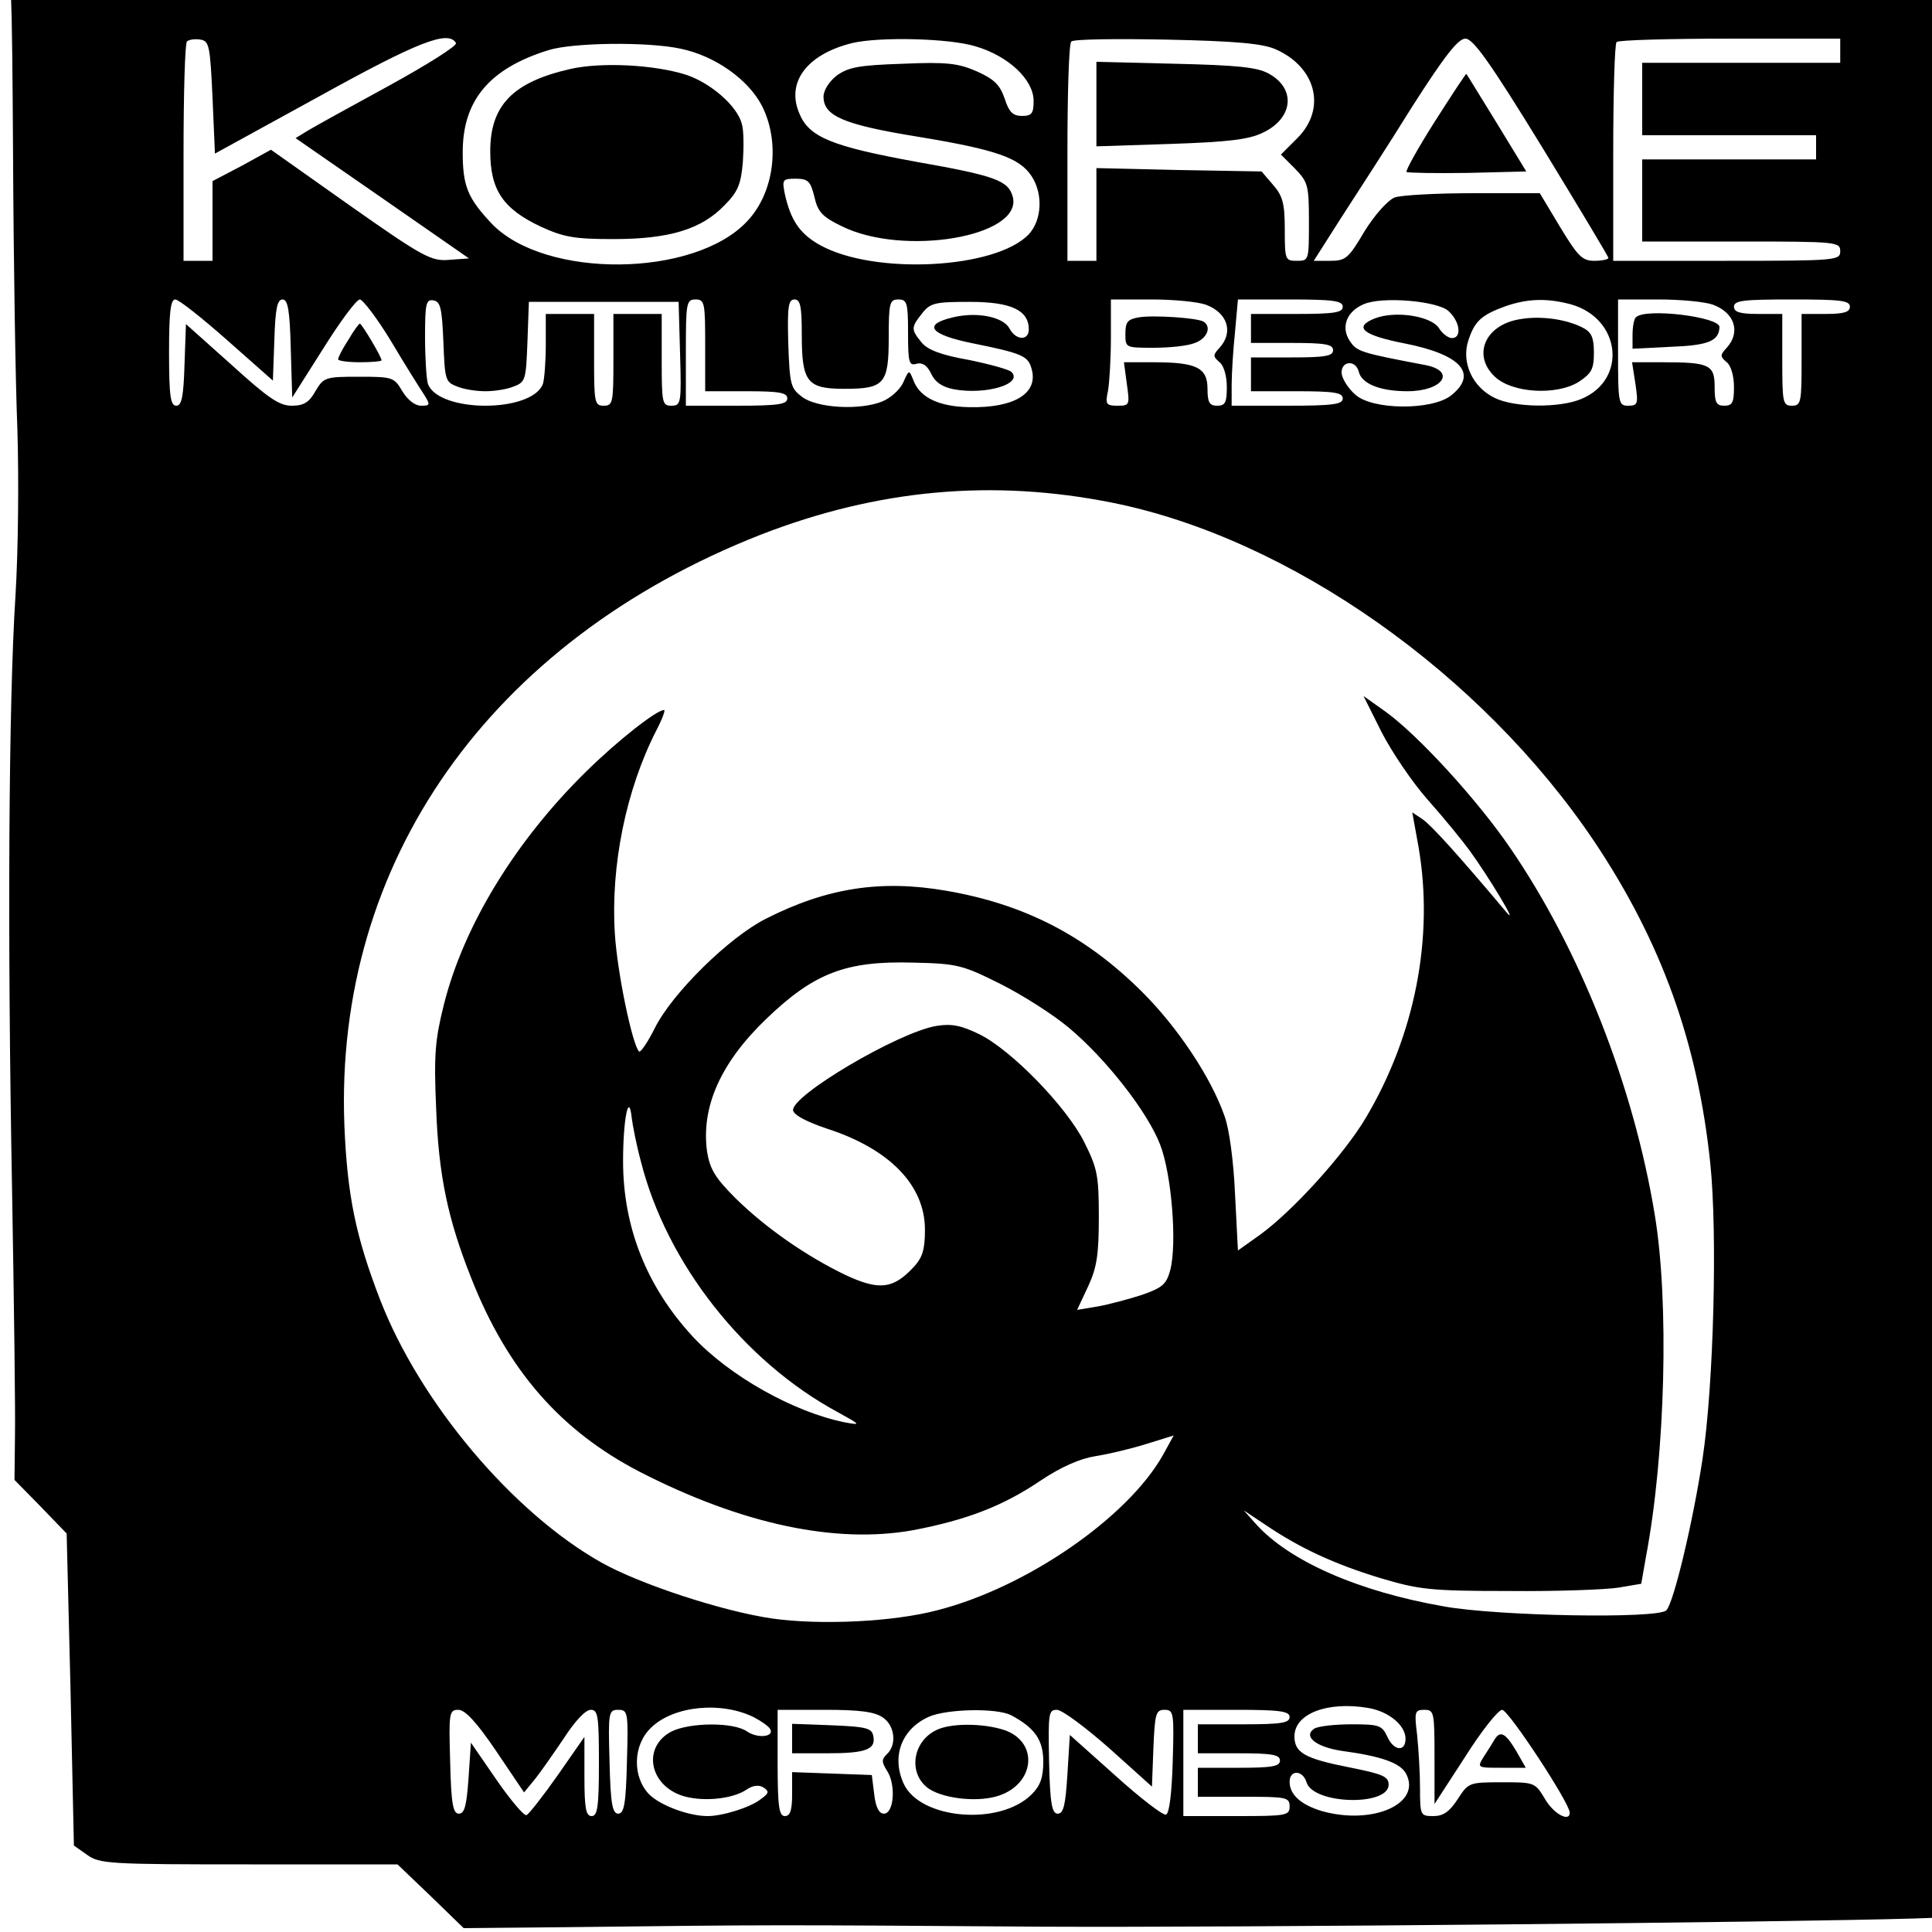 <?xml version="1.0" standalone="no"?>
<!DOCTYPE svg PUBLIC "-//W3C//DTD SVG 20010904//EN"
 "http://www.w3.org/TR/2001/REC-SVG-20010904/DTD/svg10.dtd">
<svg version="1.0" xmlns="http://www.w3.org/2000/svg"
 width="16pt" height="16pt" viewBox="0 0 16 16"
 preserveAspectRatio="xMidYMid meet">
<g transform="translate(0,16) scale(0.004,-0.004)"
fill="#000000" stroke="none">
<path d="M3969 4196 c-5 -5 -1606 -21 -1929 -19 -776 4 -1932 0 -1968 -6 -24
-5 -51 -16 -60 -25 -15 -15 -15 -19 -2 -39 13 -18 15 -88 17 -422 1 -220 5
-478 9 -574 3 -99 2 -247 -4 -345 -14 -217 -17 -693 -7 -1231 4 -231 7 -460 6
-509 l-1 -90 54 -55 54 -56 8 -323 7 -323 27 -19 c26 -19 46 -20 336 -20 l307
0 69 -66 68 -66 213 2 c432 5 412 5 987 1 403 -2 1536 9 1805 17 l200 7 4 50
c3 28 3 82 1 120 -1 39 -3 126 -3 195 1 124 2 190 21 936 7 240 7 484 2 635
-6 152 -5 297 1 385 6 93 6 204 -1 325 -5 101 -8 335 -6 519 3 184 0 353 -4
376 -6 25 -6 54 0 75 11 36 14 259 5 299 -3 14 -9 69 -12 123 -5 75 -9 97 -19
93 -7 -3 -16 -1 -19 4 -4 6 -17 10 -30 10 -13 0 -27 5 -30 10 -6 10 -97 15
-106 6z m-3529 -398 l5 -116 215 118 c206 114 268 138 284 111 4 -5 -58 -44
-136 -87 -79 -43 -155 -85 -170 -94 l-26 -16 179 -124 180 -125 -41 -3 c-37
-3 -53 5 -205 112 l-164 116 -60 -33 -61 -32 0 -82 0 -83 -30 0 -30 0 0 223
c0 123 3 227 7 231 4 4 16 6 28 4 18 -3 20 -12 25 -120z m1580 106 c68 -20
120 -69 120 -113 0 -26 -4 -31 -24 -31 -19 0 -27 8 -36 36 -10 29 -22 40 -57
56 -39 17 -62 20 -154 16 -90 -3 -112 -7 -136 -24 -16 -12 -28 -31 -28 -44 0
-40 41 -58 195 -83 164 -27 211 -44 236 -82 24 -37 21 -91 -6 -120 -68 -72
-321 -85 -433 -22 -41 23 -60 51 -72 105 -6 30 -5 32 22 32 26 0 31 -5 39 -37
7 -32 17 -42 56 -61 128 -64 375 -22 355 60 -9 34 -35 44 -200 73 -175 32
-222 51 -242 100 -28 65 16 123 110 146 56 13 200 10 255 -7z m621 -6 c84 -37
106 -123 45 -184 l-34 -34 29 -29 c27 -28 29 -34 29 -110 0 -80 0 -81 -25 -81
-24 0 -25 2 -25 64 0 54 -4 70 -24 93 l-24 28 -171 3 -171 4 0 -96 0 -96 -30
0 -30 0 0 223 c0 123 3 227 8 231 4 5 93 6 197 4 142 -3 199 -8 226 -20z m552
-203 c75 -123 137 -226 137 -229 0 -3 -13 -6 -29 -6 -25 0 -34 9 -71 70 l-42
70 -138 0 c-77 0 -150 -4 -163 -9 -14 -6 -41 -36 -62 -70 -33 -56 -39 -61 -71
-61 l-34 0 56 88 c31 48 98 151 147 230 69 108 96 142 111 142 16 0 51 -49
159 -225z m617 200 l0 -25 -205 0 -205 0 0 -75 0 -75 180 0 180 0 0 -25 0 -25
-180 0 -180 0 0 -85 0 -85 205 0 c198 0 205 -1 205 -20 0 -19 -7 -20 -235 -20
l-235 0 0 223 c0 123 3 227 7 230 3 4 109 7 235 7 l228 0 0 -25z m-2400 4 c71
-15 140 -64 168 -119 38 -76 25 -179 -31 -238 -109 -117 -419 -120 -529 -5
-50 53 -60 78 -60 148 0 107 55 173 177 211 50 16 207 18 275 3z m-940 -603
l95 -84 3 84 c2 65 6 84 17 84 11 0 15 -22 17 -102 l3 -101 64 101 c35 56 69
102 76 102 6 0 36 -39 65 -87 29 -49 60 -98 68 -110 13 -21 13 -23 -6 -23 -13
0 -28 12 -39 30 -17 29 -20 30 -90 30 -69 0 -73 -1 -90 -30 -13 -23 -24 -30
-49 -30 -26 0 -49 16 -125 85 l-94 84 -3 -84 c-2 -67 -6 -85 -17 -85 -12 0
-15 20 -15 110 0 83 3 110 13 110 7 0 55 -38 107 -84z m448 -4 c3 -78 4 -83
28 -92 14 -6 40 -10 59 -10 19 0 45 4 59 10 24 9 25 14 28 92 l3 83 155 0 155
0 3 -107 c3 -103 2 -108 -18 -108 -19 0 -20 6 -20 95 l0 95 -50 0 -50 0 0 -95
c0 -88 -1 -95 -20 -95 -19 0 -20 7 -20 95 l0 95 -50 0 -50 0 0 -64 c0 -35 -3
-72 -6 -81 -23 -60 -215 -60 -238 0 -3 9 -6 53 -6 97 0 70 2 79 18 76 14 -3
17 -16 20 -86z m542 -7 l0 -95 85 0 c69 0 85 -3 85 -15 0 -12 -18 -15 -105
-15 l-105 0 0 110 c0 103 1 110 20 110 19 0 20 -7 20 -95z m200 22 c0 -98 11
-112 88 -112 83 0 92 10 92 106 0 72 2 79 20 79 18 0 20 -7 20 -69 0 -62 2
-69 18 -64 12 3 22 -4 30 -21 8 -17 22 -27 47 -32 66 -12 144 11 119 36 -5 5
-45 16 -89 25 -57 10 -85 21 -97 36 -22 27 -22 31 1 60 17 22 27 24 99 24 85
0 122 -17 122 -57 0 -24 -27 -23 -40 2 -13 24 -67 35 -117 23 -64 -15 -48 -36
42 -54 99 -20 113 -26 120 -50 17 -52 -33 -84 -128 -82 -63 1 -103 20 -116 56
-9 22 -9 22 -21 -5 -7 -15 -26 -32 -43 -39 -46 -19 -135 -14 -166 9 -24 18
-26 25 -29 111 -2 76 0 91 13 91 12 0 15 -14 15 -73z m837 62 c45 -17 57 -57
28 -89 -14 -15 -14 -18 0 -30 9 -7 15 -29 15 -51 0 -32 -3 -39 -20 -39 -16 0
-20 7 -20 35 0 44 -23 55 -112 55 l-61 0 6 -45 c6 -43 6 -45 -19 -45 -24 0
-26 3 -20 31 3 17 6 67 6 110 l0 79 84 0 c47 0 97 -5 113 -11z m283 -4 c0 -12
-17 -15 -95 -15 l-95 0 0 -30 0 -30 85 0 c69 0 85 -3 85 -15 0 -12 -16 -15
-85 -15 l-85 0 0 -35 0 -35 95 0 c78 0 95 -3 95 -15 0 -12 -19 -15 -115 -15
l-115 0 0 43 c0 23 3 72 7 110 l6 67 108 0 c90 0 109 -3 109 -15z m219 -9 c24
-22 28 -56 7 -56 -7 0 -20 9 -27 21 -17 25 -90 36 -132 20 -46 -18 -26 -35 61
-52 117 -23 153 -63 96 -108 -40 -31 -163 -30 -198 2 -14 12 -26 31 -28 42 -4
27 28 32 35 6 6 -26 45 -41 101 -41 72 0 102 41 38 54 -137 26 -143 28 -158
51 -18 28 -6 60 29 75 38 17 153 7 176 -14z m253 14 c104 -29 118 -156 22
-196 -45 -19 -138 -18 -179 2 -46 22 -70 73 -55 119 13 40 27 53 77 71 46 16
86 17 135 4z m295 -1 c45 -17 57 -57 28 -89 -14 -15 -14 -18 0 -30 9 -7 15
-29 15 -51 0 -32 -3 -39 -20 -39 -17 0 -20 7 -20 39 0 46 -11 51 -108 51 l-63
0 7 -45 c6 -41 5 -45 -15 -45 -20 0 -21 5 -21 110 l0 110 84 0 c47 0 97 -5
113 -11z m283 -4 c0 -11 -12 -15 -50 -15 l-50 0 0 -95 c0 -88 -1 -95 -20 -95
-19 0 -20 7 -20 95 l0 95 -50 0 c-38 0 -50 4 -50 15 0 13 20 15 120 15 100 0
120 -2 120 -15z m-1526 -406 c367 -74 764 -354 998 -703 138 -207 213 -415
239 -665 15 -145 7 -458 -16 -611 -20 -132 -60 -299 -75 -314 -18 -18 -349
-12 -460 8 -178 31 -321 94 -390 171 l-25 28 45 -30 c71 -48 142 -81 237 -110
81 -24 102 -27 268 -27 99 -1 201 3 226 7 l47 8 10 57 c40 212 48 526 18 707
-44 268 -155 549 -299 759 -69 101 -192 235 -259 283 l-45 32 37 -74 c21 -41
64 -105 97 -142 33 -37 71 -84 85 -103 38 -52 103 -159 78 -130 -100 119 -157
182 -175 194 l-21 14 13 -72 c32 -186 -7 -388 -109 -560 -45 -76 -152 -194
-220 -243 l-45 -32 -6 117 c-3 68 -12 136 -22 162 -28 80 -97 183 -169 255
-117 117 -244 183 -408 211 -134 23 -246 6 -372 -58 -76 -38 -194 -154 -230
-226 -15 -30 -30 -52 -33 -49 -14 15 -45 163 -50 244 -9 140 23 298 86 421 12
23 19 42 16 42 -16 0 -97 -64 -161 -127 -146 -143 -254 -319 -295 -483 -18
-72 -21 -103 -16 -215 5 -138 24 -229 73 -352 75 -190 185 -316 350 -401 211
-108 405 -149 565 -120 110 21 186 50 264 103 42 28 81 45 112 50 26 4 73 15
105 25 l58 18 -22 -40 c-73 -130 -283 -275 -468 -322 -91 -24 -241 -31 -341
-17 -103 15 -274 71 -354 116 -183 103 -375 330 -458 544 -51 132 -68 217 -74
361 -21 546 302 1003 862 1223 242 94 480 116 729 66z m-233 -996 c46 -23 110
-64 141 -90 77 -64 164 -175 190 -243 24 -62 35 -205 21 -259 -8 -30 -16 -37
-59 -52 -28 -9 -69 -20 -92 -24 l-42 -7 23 49 c18 39 22 66 22 143 0 86 -3
101 -30 155 -37 74 -152 192 -218 224 -37 18 -57 22 -88 17 -79 -13 -302 -145
-297 -175 2 -10 29 -24 71 -38 129 -42 202 -117 202 -209 0 -41 -5 -58 -24
-78 -42 -45 -71 -48 -140 -16 -81 39 -165 97 -228 159 -42 42 -53 60 -59 96
-13 93 28 185 123 276 99 95 165 120 304 116 91 -2 102 -5 180 -44z m-744
-368 c53 -210 213 -414 408 -519 47 -26 48 -27 15 -21 -106 21 -240 96 -316
178 -95 103 -144 226 -144 363 0 87 12 146 18 89 2 -16 10 -57 19 -90z m235
-1151 c15 -8 29 -18 32 -23 11 -17 -25 -21 -47 -6 -28 20 -119 19 -157 0 -59
-31 -47 -108 20 -132 40 -14 105 -9 136 12 13 9 26 10 35 4 12 -8 11 -12 -6
-24 -21 -17 -79 -35 -110 -35 -39 0 -98 22 -121 45 -35 36 -34 102 4 138 47
46 147 55 214 21z m1270 20 c43 -7 78 -36 78 -64 0 -28 -25 -25 -38 5 -11 23
-17 25 -74 25 -35 0 -69 -4 -77 -9 -24 -16 4 -38 57 -46 82 -11 121 -25 133
-47 33 -62 -68 -107 -173 -78 -44 13 -68 34 -68 61 0 25 27 25 35 -1 14 -46
170 -50 170 -5 0 17 -12 22 -82 36 -91 18 -113 30 -113 64 0 47 68 73 152 59z
m-1805 -89 l58 -86 23 28 c12 15 39 54 60 85 22 34 44 58 55 58 15 0 17 -12
17 -110 0 -91 -3 -110 -15 -110 -12 0 -15 16 -15 82 l0 82 -55 -79 c-31 -44
-60 -81 -65 -83 -5 -2 -33 31 -62 73 l-53 77 -5 -74 c-4 -56 -8 -73 -20 -73
-12 0 -16 20 -18 108 -3 101 -2 107 17 107 14 0 38 -26 78 -85z m271 -22 c-2
-88 -6 -108 -18 -108 -12 0 -16 20 -18 108 -3 102 -2 107 18 107 20 0 21 -5
18 -107z m530 91 c25 -17 29 -57 8 -76 -11 -11 -11 -16 1 -35 18 -28 14 -88
-7 -88 -10 0 -17 13 -20 40 l-5 40 -82 3 -83 3 0 -46 c0 -33 -4 -45 -15 -45
-12 0 -15 19 -15 110 l0 110 98 0 c72 0 103 -4 120 -16z m265 5 c49 -26 67
-51 67 -96 0 -33 -6 -50 -24 -68 -66 -66 -231 -52 -265 22 -26 57 -4 114 53
139 38 16 139 18 169 3z m203 -68 l89 -80 3 80 c3 71 5 79 23 79 19 0 20 -6
17 -107 -2 -66 -7 -108 -14 -110 -6 -2 -53 34 -105 81 l-94 84 -5 -81 c-4 -64
-8 -82 -20 -82 -12 0 -16 20 -18 108 -2 100 -1 107 16 107 11 0 59 -36 108
-79z m374 64 c0 -12 -17 -15 -95 -15 l-95 0 0 -30 0 -30 85 0 c69 0 85 -3 85
-15 0 -12 -16 -15 -85 -15 l-85 0 0 -30 0 -30 95 0 c88 0 95 -1 95 -20 0 -19
-7 -20 -110 -20 l-110 0 0 110 0 110 110 0 c91 0 110 -3 110 -15z m300 -82 l0
-98 63 97 c34 54 69 98 77 98 13 0 140 -193 140 -213 0 -20 -33 -3 -51 28 -21
35 -22 35 -90 35 -68 0 -69 -1 -91 -35 -17 -26 -30 -35 -50 -35 -27 0 -28 1
-28 58 0 31 -3 81 -6 110 -6 48 -5 52 15 52 20 0 21 -5 21 -97z"/>
<path d="M2270 3785 l0 -88 153 5 c119 4 162 9 191 23 64 30 70 92 12 123 -24
13 -66 17 -193 20 l-163 4 0 -87z"/>
<path d="M2971 3749 c-35 -55 -61 -102 -59 -105 3 -2 60 -3 127 -2 l121 3 -61
100 c-34 55 -62 101 -63 102 -1 1 -30 -43 -65 -98z"/>
<path d="M1180 3857 c-118 -27 -165 -75 -165 -170 0 -80 26 -119 104 -156 48
-22 70 -26 151 -26 115 0 182 20 230 70 28 28 34 44 38 89 2 30 2 66 -2 79 -9
37 -64 85 -115 102 -65 21 -176 27 -241 12z"/>
<path d="M721 3296 c-12 -18 -21 -36 -21 -40 0 -3 20 -6 45 -6 25 0 45 2 45 4
0 7 -41 76 -45 76 -2 0 -13 -15 -24 -34z"/>
<path d="M2358 3343 c-23 -4 -28 -9 -28 -34 0 -29 0 -29 59 -29 33 0 71 4 85
10 25 9 35 33 18 44 -13 8 -105 14 -134 9z"/>
<path d="M3146 3339 c-72 -12 -98 -75 -51 -119 36 -34 127 -39 173 -11 27 18
32 26 32 61 0 31 -5 42 -22 51 -34 18 -88 26 -132 18z"/>
<path d="M3387 3343 c-4 -3 -7 -20 -7 -36 l0 -29 80 4 c77 3 99 12 100 41 0
21 -154 40 -173 20z"/>
<path d="M1640 400 l0 -30 73 0 c80 0 101 8 95 36 -3 16 -14 19 -86 22 l-82 3
0 -31z"/>
<path d="M1943 420 c-54 -22 -65 -93 -19 -124 33 -21 105 -28 146 -13 71 25
80 106 15 133 -38 15 -108 18 -142 4z"/>
<path d="M3094 398 c-4 -7 -14 -23 -22 -35 -14 -23 -14 -23 37 -23 l50 0 -20
35 c-22 37 -33 43 -45 23z"/>
</g>
</svg>
